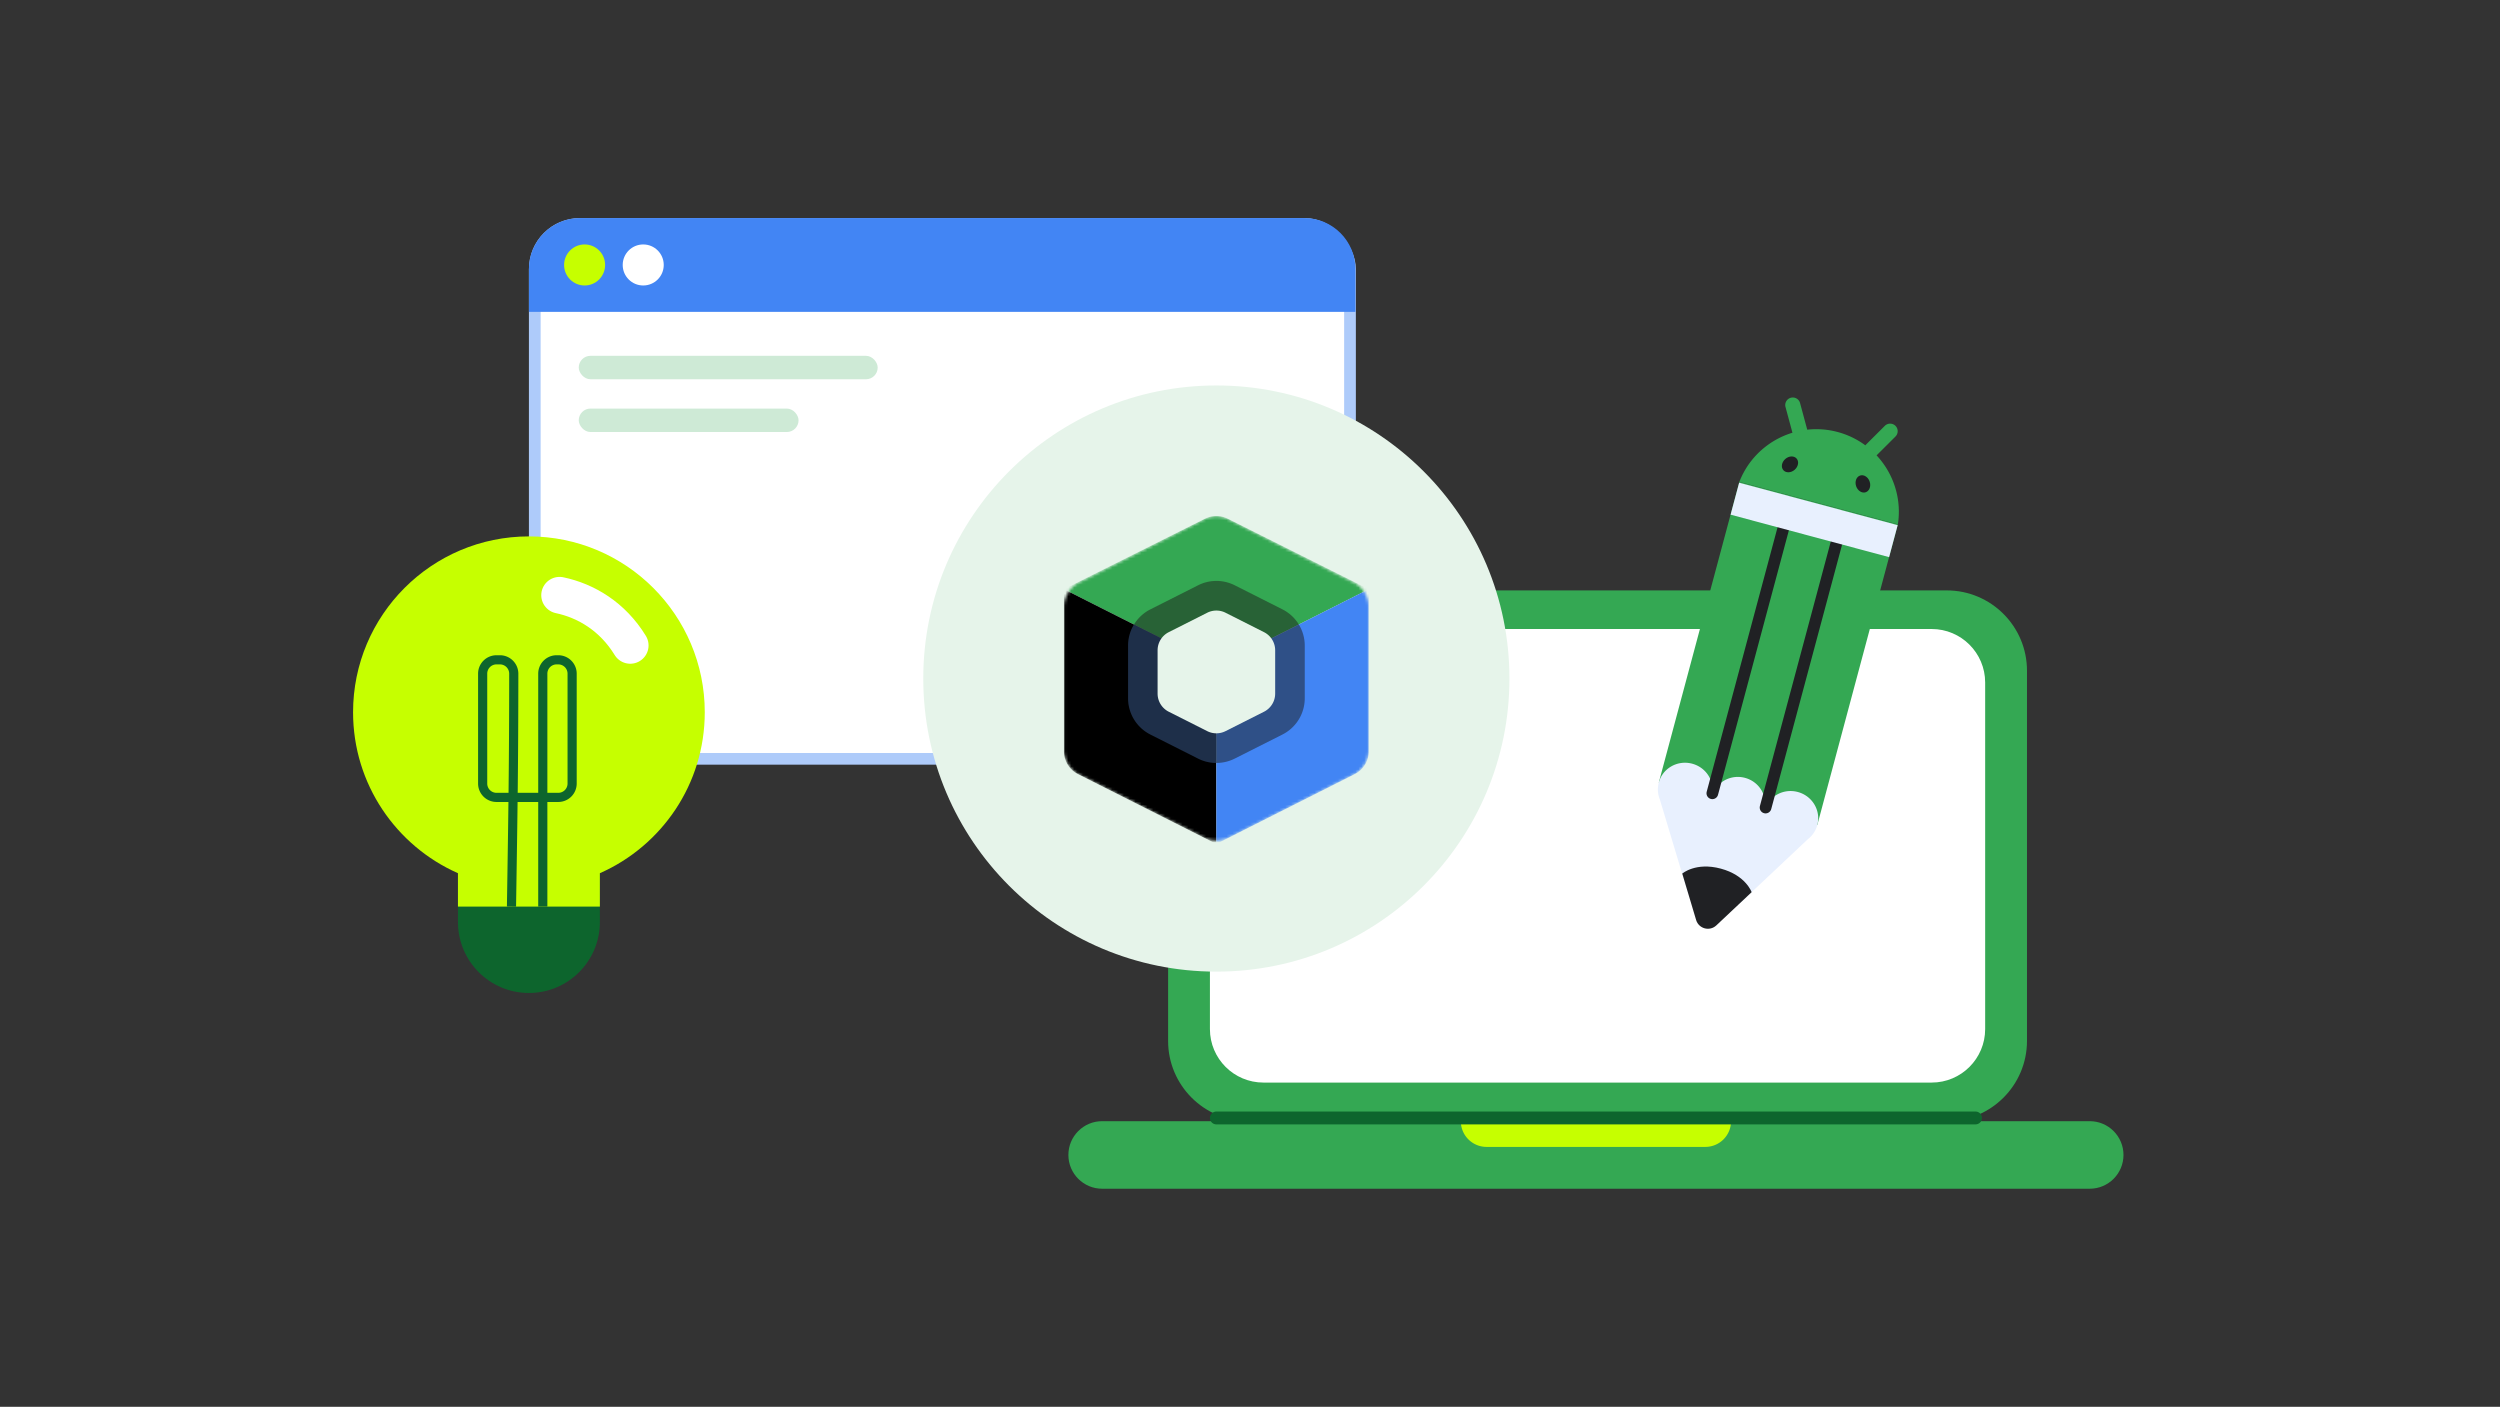 <svg xmlns="http://www.w3.org/2000/svg" width="853" height="480" fill="none"><rect width="100%" height="100%" fill="#333333" stroke="none"/><path fill="#34A853" d="M398.558 228.834c0-15.125 12.261-27.387 27.386-27.387H664.22c15.125 0 27.386 12.262 27.386 27.387v126.324c0 15.125-12.261 27.387-27.386 27.387H425.944c-15.125 0-27.386-12.262-27.386-27.387V228.834Z"/><path fill="#fff" d="M412.826 232.876c0-10.084 8.174-18.258 18.258-18.258H659.08c10.084 0 18.258 8.174 18.258 18.258v118.24c0 10.084-8.174 18.258-18.258 18.258H431.084c-10.084 0-18.258-8.174-18.258-18.258v-118.24Z"/><path fill="#34A853" d="M364.533 394.069c0-6.365 5.16-11.524 11.525-11.524h336.951c6.365 0 11.524 5.159 11.524 11.524 0 6.365-5.159 11.525-11.524 11.525H376.058c-6.365 0-11.525-5.16-11.525-11.525Z"/><path fill="#C6FF00" d="M498.436 382.545h92.195a8.78 8.78 0 0 1-8.781 8.78h-74.634a8.78 8.78 0 0 1-8.78-8.78Z"/><path stroke="#0D652D" stroke-linecap="round" stroke-linejoin="round" stroke-width="4.39" d="M415.021 381.447h259.024"/><rect width="278.154" height="182.508" x="182.467" y="76.406" fill="#fff" stroke="#AECBFA" stroke-width="4" rx="15.417"/><path fill="#4285F4" d="M180.467 91.823c0-9.619 7.798-17.417 17.417-17.417H445.05c9.619 0 17.417 7.798 17.417 17.417v14.583h-282V91.823Z"/><circle cx="199.467" cy="90.406" r="7" fill="#C6FF00"/><circle cx="219.467" cy="90.406" r="7" fill="#fff"/><rect width="102" height="8" x="197.467" y="121.406" fill="#CEEAD6" rx="4"/><rect width="75" height="8" x="197.467" y="139.406" fill="#CEEAD6" rx="4"/><circle cx="415.021" cy="231.52" r="100" fill="#E6F4EA"/><mask id="a" width="105" height="111" x="363" y="176" maskUnits="userSpaceOnUse" style="mask-type:alpha"><path fill="#1D1D1B" d="M461.721 198.635a9.646 9.646 0 0 1 5.3 8.612v48.55a9.646 9.646 0 0 1-5.301 8.612l-42.354 21.367a9.642 9.642 0 0 1-8.689 0l-42.354-21.367a9.646 9.646 0 0 1-5.302-8.612v-48.55a9.647 9.647 0 0 1 5.301-8.612l42.353-21.375a9.644 9.644 0 0 1 8.693 0l42.353 21.375Z"/></mask><g mask="url(#a)"><path fill="#34A853" d="M411.146 176.979a8.667 8.667 0 0 1 7.752 0l48.124 24.062-52 26.245-52.001-26.245 48.125-24.062Z"/><path fill="#000" d="m363.021 201.041 52.001 26.234v60.668l-47.237-23.831a8.666 8.666 0 0 1-4.764-7.738v-55.333Z"/><path fill="#4285F4" d="m467.021 201.041-52 26.234v60.668l47.237-23.831a8.666 8.666 0 0 0 4.763-7.738v-55.333Z"/></g><path fill="#1D1D1B" d="M437.564 207.909a13.869 13.869 0 0 1 7.619 12.38v17.955a13.867 13.867 0 0 1-7.621 12.38l-16.275 8.211a13.872 13.872 0 0 1-12.492 0l-16.274-8.211a13.865 13.865 0 0 1-7.621-12.38v-17.955a13.867 13.867 0 0 1 7.619-12.38l16.274-8.213a13.868 13.868 0 0 1 12.496 0l16.275 8.213Z" opacity=".5"/><path fill="#2F5187" d="M415.041 260.322v-33.049l-28.123-14.187a13.854 13.854 0 0 0-2.018 7.204v17.955a13.865 13.865 0 0 0 7.621 12.38l16.274 8.211a13.862 13.862 0 0 0 6.246 1.486Z" opacity=".5"/><path fill="#E6F4EA" d="M431.279 215.69a6.932 6.932 0 0 1 3.81 6.19v14.773a6.934 6.934 0 0 1-3.811 6.191l-13.125 6.621a6.933 6.933 0 0 1-6.246 0l-13.125-6.621a6.934 6.934 0 0 1-3.811-6.191V221.88a6.934 6.934 0 0 1 3.81-6.19l13.125-6.624a6.937 6.937 0 0 1 6.248 0l13.125 6.624Z"/><path fill="#0D652D" d="M156.256 277.754h48.421v36.842c0 13.371-10.839 24.211-24.21 24.211s-24.211-10.84-24.211-24.211v-36.842Z"/><path fill="#C6FF00" fill-rule="evenodd" d="M204.673 297.937c21.081-9.305 35.794-30.392 35.794-54.916 0-33.137-26.863-60-60-60s-60 26.863-60 60c0 24.52 14.709 45.605 35.785 54.913v11.407h48.421v-11.404Z" clip-rule="evenodd"/><path stroke="#0D652D" stroke-width="3.123" d="M174.52 309.341c.517-33.232.757-47.96.778-79.474.002-2.608-2.113-4.737-4.722-4.737h-1.17a4.723 4.723 0 0 0-4.723 4.724v37.495a4.722 4.722 0 0 0 4.723 4.723h21.079a4.723 4.723 0 0 0 4.724-4.723v-37.495a4.724 4.724 0 0 0-4.724-4.724h-.561a4.724 4.724 0 0 0-4.723 4.724v79.487"/><path stroke="#fff" stroke-linecap="round" stroke-width="12.494" d="M190.924 203.083c9.002 1.9 18.068 7.247 24.117 17.134"/><path fill="#34A853" d="m647.551 178.912-27.49 102.595-54.085-14.492 27.49-102.595 54.085 14.492Z"/><path fill="#E8F0FE" fill-rule="evenodd" d="M620.065 281.505a9.012 9.012 0 0 1-3.23 4.832l-22.9 21.56c-6.103 5.745-16.118 3.062-18.53-4.965l-9.067-30.17a9.01 9.01 0 0 1-.361-5.749c1.311-4.893 6.417-7.776 11.404-6.439 4.987 1.336 7.967 6.384 6.658 11.276l.004.001c1.314-4.888 6.395-7.773 11.353-6.445 4.939 1.323 7.893 6.33 6.623 11.203 1.335-4.858 6.421-7.713 11.389-6.382 4.988 1.336 7.968 6.386 6.657 11.278Z" clip-rule="evenodd"/><path fill="#202124" d="M585.607 315.75c-2.272 2.138-6.001 1.135-6.893-1.854l-4.727-15.83s4.579-3.99 13.139-1.696c8.559 2.293 10.53 8.038 10.53 8.038l-12.049 11.342Z"/><path stroke="#202124" stroke-linecap="round" stroke-width="4" d="m602.414 275.533 24.18-90.242M584.256 270.667l24.18-90.242"/><path fill="#E8F0FE" d="m593.398 164.701 54.085 14.492-2.921 10.903-54.086-14.492z"/><g clip-path="url(#b)"><path fill="#34A853" d="m647.718 177.678.036-.344a28.106 28.106 0 0 0-.034-5.787 28.07 28.07 0 0 0-1.612-6.777 28.159 28.159 0 0 0-3.107-6.005 28.143 28.143 0 0 0-2.713-3.396l.044-.044 2.396-2.389 2.341-2.332 1.68-1.675a2.574 2.574 0 0 0-3.631-3.649l-1.68 1.676-2.341 2.332c-.798.797-1.597 1.592-2.396 2.388l-.262.262-.221-.164a28.1 28.1 0 0 0-9.489-4.443 28.084 28.084 0 0 0-9.07-.818c-.344.025-.686.058-1.027.097l-.09-.334c-.293-1.089-.588-2.177-.88-3.266a5166.288 5166.288 0 0 1-1.479-5.482 2.567 2.567 0 0 0-1.567-1.732 2.554 2.554 0 0 0-1.616-.073 2.562 2.562 0 0 0-1.532 1.195 2.58 2.58 0 0 0-.254 1.955l.618 2.291.861 3.19.88 3.266.007.027a28.394 28.394 0 0 0-5.873 2.537 28.38 28.38 0 0 0-3.922 2.713 28.035 28.035 0 0 0-6.755 8.155 28.343 28.343 0 0 0-1.568 3.367l54.088 14.493c.064-.412.119-.822.164-1.233l.004-.001Z"/><path fill="#202124" d="M636.58 167.954c1.275-.431 1.879-2.056 1.349-3.629-.531-1.574-1.994-2.501-3.269-2.07-1.276.431-1.88 2.055-1.349 3.629.53 1.574 1.994 2.501 3.269 2.07ZM612.354 160.274c1.246-1.098 1.535-2.807.646-3.818-.889-1.01-2.62-.94-3.866.158-1.246 1.098-1.536 2.807-.647 3.817.89 1.011 2.62.94 3.867-.157Z"/></g><defs><clipPath id="b"><path fill="#fff" d="m601.909 132.913 54.088 14.493-8.442 31.505-54.088-14.492z"/></clipPath></defs></svg>